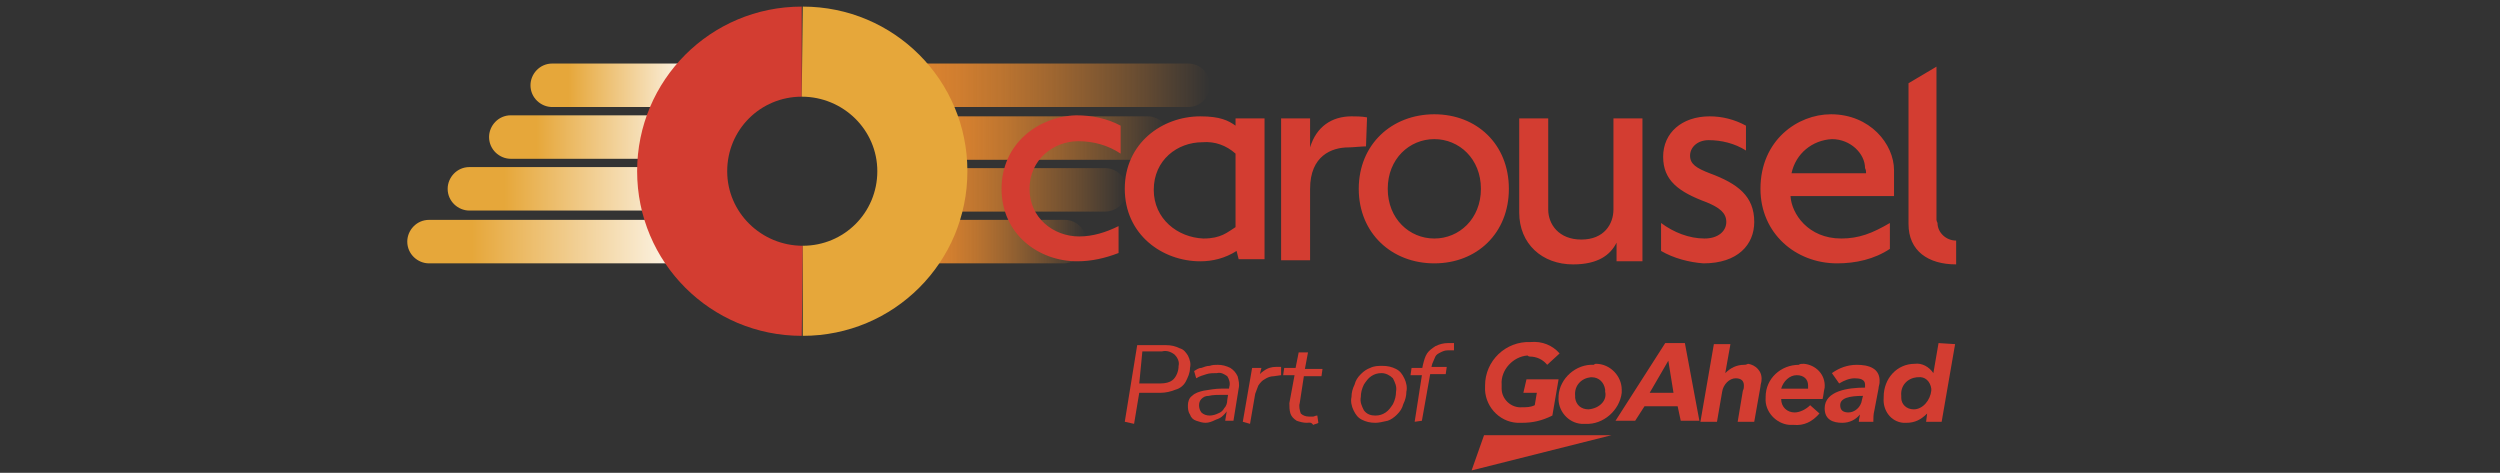 <?xml version="1.0" encoding="UTF-8"?>
<svg id="Layer_2" xmlns="http://www.w3.org/2000/svg" xmlns:xlink="http://www.w3.org/1999/xlink" xmlns:svg="http://www.w3.org/2000/svg" xmlns:rdf="http://www.w3.org/1999/02/22-rdf-syntax-ns#" xmlns:dc="http://purl.org/dc/elements/1.1/" xmlns:cc="http://creativecommons.org/ns#" version="1.1" viewBox="0 0 382.161 72.276">
  <rect x="0" y="0" width="382.161" height="72.276" fill="#333333" stroke="none"/>
  <!-- Generator: Adobe Illustrator 29.3.1, SVG Export Plug-In . SVG Version: 2.1.0 Build 151)  -->
  <defs>
    <style>
      .st0 {
        fill: none;
      }

      .st1 {
        fill: url(#linear-gradient2);
      }

      .st2 {
        fill: url(#linear-gradient1);
      }

      .st3 {
        fill: url(#linear-gradient3);
      }

      .st4 {
        fill: url(#linear-gradient6);
      }

      .st5 {
        fill: url(#linear-gradient7);
      }

      .st6 {
        fill: url(#linear-gradient5);
      }

      .st7 {
        fill: url(#linear-gradient4);
      }

      .st8 {
        fill: #e6a73a;
      }

      .st9 {
        fill: url(#linear-gradient);
      }

      .st10 {
        fill: #d33d31;
      }

      .st11 {
        clip-path: url(#clippath-1);
      }

      .st12 {
        clip-path: url(#clippath-3);
      }

      .st13 {
        clip-path: url(#clippath-2);
      }

      .st14 {
        clip-path: url(#clippath);
      }
    </style>
    <linearGradient id="linear-gradient" x1="81.124" y1="562.543" x2="107.282" y2="562.543" gradientTransform="translate(0 -549.506)" gradientUnits="userSpaceOnUse">
      <stop offset=".22" stop-color="#e6a73a"/>
      <stop offset="1" stop-color="#fff"/>
    </linearGradient>
    <linearGradient id="linear-gradient1" x1="74.872" y1="570.456" x2="107.282" y2="570.456" xlink:href="#linear-gradient"/>
    <linearGradient id="linear-gradient2" x1="68.541" y1="578.37" x2="107.282" y2="578.37" xlink:href="#linear-gradient"/>
    <linearGradient id="linear-gradient3" x1="62.258" y1="586.441" x2="107.282" y2="586.441" xlink:href="#linear-gradient"/>
    <clipPath id="clippath">
      <path class="st0" d="M140.442,40.259c-1.899,0-3.324-1.583-3.324-3.324,0-1.741,1.424-3.165,3.324-3.324h22.316c1.899,0,3.324,1.583,3.324,3.324,0,1.741-1.424,3.165-3.324,3.324h-22.316Z"/>
    </clipPath>
    <linearGradient id="linear-gradient4" x1="137.087" y1="-679.66" x2="166.002" y2="-679.66" gradientTransform="translate(0 -642.724) scale(1 -1)" gradientUnits="userSpaceOnUse">
      <stop offset=".22" stop-color="#d9822f"/>
      <stop offset=".29" stop-color="#d9822f" stop-opacity=".95"/>
      <stop offset=".42" stop-color="#d9822f" stop-opacity=".82"/>
      <stop offset=".59" stop-color="#d9822f" stop-opacity=".61"/>
      <stop offset=".8" stop-color="#d9822f" stop-opacity=".32"/>
      <stop offset="1" stop-color="#d9822f" stop-opacity="0"/>
    </linearGradient>
    <clipPath id="clippath-1">
      <path class="st0" d="M137.435,32.346c-1.899,0-3.324-1.583-3.324-3.324,0-1.741,1.424-3.324,3.324-3.324h31.495c1.899,0,3.324,1.583,3.324,3.324,0,1.741-1.424,3.324-3.324,3.324h-31.495Z"/>
    </clipPath>
    <linearGradient id="linear-gradient5" x1="134.174" y1="-671.747" x2="172.317" y2="-671.747" xlink:href="#linear-gradient4"/>
    <clipPath id="clippath-2">
      <path class="st0" d="M139.809,24.432c-1.899,0-3.324-1.424-3.324-3.324s1.424-3.324,3.324-3.324h35.61c1.899,0,3.324,1.583,3.324,3.324,0,1.741-1.424,3.324-3.324,3.324h-35.61Z"/>
    </clipPath>
    <linearGradient id="linear-gradient6" x1="136.533" y1="-663.833" x2="178.584" y2="-663.833" xlink:href="#linear-gradient4"/>
    <clipPath id="clippath-3">
      <path class="st0" d="M133.795,16.361c-1.899,0-3.324-1.424-3.324-3.324,0-1.899,1.424-3.324,3.324-3.324h47.796c1.899,0,3.324,1.424,3.324,3.324,0,1.899-1.424,3.324-3.324,3.324h-47.796Z"/>
    </clipPath>
    <linearGradient id="linear-gradient7" x1="130.471" y1="-655.762" x2="184.914" y2="-655.762" xlink:href="#linear-gradient4"/>
  </defs>
  <g id="Layer_1-2">
    <path class="st9" d="M104.041,16.361h-19.625c-1.741,0-3.324-1.424-3.324-3.324,0-1.741,1.424-3.324,3.324-3.324h19.625c1.741,0,3.324,1.424,3.324,3.324-.158,1.899-1.583,3.324-3.324,3.324"/>
    <path class="st2" d="M104.041,24.274h-25.956c-1.741,0-3.324-1.424-3.324-3.324,0-1.741,1.424-3.324,3.324-3.324h25.956c1.741,0,3.324,1.424,3.324,3.324-.158,1.899-1.583,3.324-3.324,3.324"/>
    <path class="st1" d="M104.041,32.188h-32.286c-1.741,0-3.324-1.424-3.324-3.324,0-1.741,1.424-3.324,3.324-3.324h32.286c1.741,0,3.324,1.424,3.324,3.324-.158,1.899-1.583,3.324-3.324,3.324"/>
    <path class="st3" d="M104.041,40.259h-38.459c-1.741,0-3.324-1.424-3.324-3.324,0-1.741,1.424-3.324,3.324-3.324h38.459c1.741,0,3.324,1.424,3.324,3.324-.158,1.741-1.583,3.324-3.324,3.324"/>
    <g class="st14">
      <path class="st7" d="M137.118,33.612h28.963v6.647h-28.963v-6.647Z"/>
    </g>
    <g class="st11">
      <path class="st6" d="M134.111,25.699h38.142v6.647h-38.142v-6.647Z"/>
    </g>
    <g class="st13">
      <path class="st4" d="M136.485,17.785h42.099v6.647h-42.099v-6.647Z"/>
    </g>
    <g class="st12">
      <path class="st5" d="M130.471,9.714h54.444v6.647h-54.444v-6.647Z"/>
    </g>
    <path class="st10" d="M122.716,37.569s-.158,0,0,0c-6.331,0-11.553-5.065-11.553-11.395s5.065-11.395,11.395-11.395V1.009c-13.927,0-25.164,11.237-25.164,25.164s11.237,25.164,25.164,25.164l.158-13.769Z"/>
    <path class="st8" d="M122.558,14.778c6.331,0,11.553,5.065,11.553,11.395s-5.065,11.395-11.395,11.395v13.769c13.927,0,25.164-11.237,25.164-25.164S136.643,1.009,122.716,1.009l-.158,13.769Z"/>
    <path class="st10" d="M176.368,29.022c0-4.59,3.64-7.28,7.438-7.28,1.899-.158,3.64.475,5.065,1.741v11.237c-1.266.791-2.216,1.741-4.906,1.741-3.957-.158-7.597-3.007-7.597-7.439M188.871,18.102v1.108c-1.108-.791-2.374-1.424-5.381-1.424-5.856,0-11.553,4.115-11.553,11.079s5.698,11.079,11.553,11.079c1.899,0,3.798-.475,5.539-1.583l.317,1.266h3.957v-21.524l-4.431 0ZM246.638,32.029c0,2.216-1.424,4.59-4.906,4.59s-5.065-2.374-5.065-4.59v-13.927h-4.431v14.402c0,4.748,3.482,7.913,8.23,7.913,3.798,0,5.698-1.424,6.647-3.324v2.849h3.957v-21.841h-4.431v13.927h0ZM261.357,26.49c-2.057-.791-3.007-1.424-3.007-2.691s1.108-2.374,2.849-2.374c1.899,0,3.957.475,5.698,1.583v-3.798c-1.741-.95-3.64-1.424-5.539-1.424-4.273,0-7.122,2.532-7.122,6.172s2.374,5.381,6.647,6.964c1.899.791,3.007,1.583,3.007,3.007s-1.266,2.532-3.324,2.532c-2.374,0-4.748-.95-6.647-2.374v4.273c1.899,1.108,4.273,1.741,6.489,1.899,5.223,0,7.755-2.849,7.755-6.331,0-3.957-2.532-5.856-6.805-7.439M285.255,26.49h-11.395c.633-3.007,3.165-5.065,6.172-5.223,2.849,0,5.065,2.216,5.065,4.431.158.317.158.475.158.791M279.874,17.469c-5.065,0-10.762,3.957-10.762,11.395,0,6.805,5.381,11.395,11.712,11.395,2.849,0,5.698-.633,8.072-2.216v-3.957c-2.691,1.583-4.748,2.374-7.438,2.374-5.065,0-7.597-3.798-7.755-6.489h15.827v-3.957c0-3.957-3.64-8.546-9.654-8.546M219.258,36.461c-3.798,0-7.122-3.007-7.122-7.597s3.324-7.597,7.122-7.597,7.122,3.007,7.122,7.597-3.324,7.597-7.122,7.597M219.258,17.469c-6.489,0-11.553,4.59-11.553,11.395s5.065,11.395,11.553,11.395,11.395-4.59,11.395-11.395-4.906-11.395-11.395-11.395M296.017,33.612V10.189l-4.273,2.532v21.524c0,4.115,3.007,6.172,7.28,6.172v-3.64c-1.583,0-2.849-1.266-2.849-2.691q-.158-.317-.158-.475M153.103,28.864c0,6.964,5.698,11.079,11.553,11.079,2.216,0,4.273-.475,6.331-1.266v-4.115c-1.899.95-3.957,1.583-6.014,1.583-3.957,0-7.597-2.849-7.597-7.28s3.64-7.28,7.439-7.28c2.374,0,4.59.633,6.489,1.899v-4.273c-2.057-1.108-4.431-1.583-6.805-1.583-5.698.158-11.395,4.273-11.395,11.237M206.597,17.785c-3.007,0-5.381,1.583-6.331,4.748v-4.431h-4.431v21.682h4.431v-10.92c0-5.065,3.324-6.331,5.856-6.331.633,0,2.057-.158,2.691-.158l.158-4.431c-.791-.158-1.741-.158-2.374-.158"/>
    <path id="Path_11749" class="st10" d="M171.937,64.474l1.899-11.712h4.431c.791,0,1.424.158,2.057.475.633.158.95.633,1.266,1.108.317.633.475,1.266.317,1.899,0,.791-.317,1.424-.633,2.057s-.95,1.108-1.583,1.266c-.791.317-1.583.475-2.216.475h-3.324l-.791,4.748-1.424-.317ZM174.152,58.618h3.165c.791,0,1.583-.158,2.057-.633s.791-1.266.791-2.057c.158-.633-.158-1.266-.633-1.741-.633-.475-1.266-.633-1.899-.475h-3.007l-.475,4.906Z"/>
    <path id="Path_11750" class="st10" d="M184.281,64.632c-.475,0-.95-.158-1.424-.317-.475-.158-.791-.475-.95-.95-.317-.475-.317-.95-.317-1.424s.158-1.108.633-1.424c.475-.475,1.108-.633,1.741-.791.95-.158,1.899-.317,2.691-.317h1.424l-.158.95h-1.108c-.633,0-1.424,0-2.057.158-.475,0-.791.158-1.108.475-.475.475-.475,1.424,0,2.057.317.317.791.475,1.266.475s.95-.158,1.266-.317c.475-.158.791-.475.95-.791.317-.317.475-.791.475-1.266l.317-2.057c.158-.475,0-1.108-.317-1.583-.475-.317-.95-.633-1.583-.475-.475,0-1.108,0-1.583.158s-1.108.317-1.583.633l-.317-1.108c.317-.158.633-.475,1.108-.475.475-.158.791-.317,1.266-.317.475-.158.791-.158,1.266-.158.633,0,1.266.158,1.899.475.475.317.791.633,1.108,1.266.158.633.317,1.266.158,1.899l-.791,4.906h-1.266l.317-1.899h.158c-.158.475-.475.791-.791,1.108s-.633.475-1.108.633c-.633.317-1.108.475-1.583.475"/>
    <path id="Path_11751" class="st10" d="M189.979,64.474l1.424-8.23h1.424l-.475,1.899h-.317c.158-.633.633-1.108,1.108-1.424.633-.475,1.266-.633,1.899-.633h.791v1.266l-1.108.158c-.475,0-.95.158-1.424.475-.317.158-.633.475-.95.95-.158.475-.317.791-.475,1.266l-.791,4.59-1.108-.317Z"/>
    <path id="Path_11752" class="st10" d="M199.791,64.632c-.633,0-1.108-.158-1.583-.317-.475-.317-.791-.633-.95-1.108s-.158-1.108-.158-1.583l.791-4.273h-1.741l.158-1.108h1.741l.475-2.374h1.424l-.475,2.532h2.691l-.158,1.108h-2.691l-.633,4.115c-.158.475,0,1.108.158,1.583.317.317.791.475,1.266.475h.633c.158,0,.317-.158.633-.158l.158,1.108c-.158.158-.475.158-.791.317-.317-.475-.633-.317-.95-.317"/>
    <path id="Path_11753" class="st10" d="M210.237,64.632c-.791,0-1.424-.158-2.057-.475s-.95-.791-1.266-1.424-.475-1.424-.317-2.057c-0-.633.158-1.266.475-1.899.158-.633.475-1.108.95-1.583s.95-.791,1.424-.95c.633-.317,1.266-.317,1.899-.317.791,0,1.424.158,2.057.475s.95.791,1.266,1.424.475,1.424.317,2.057c0,.633-.158,1.266-.475,1.899-.158.633-.475,1.108-.95,1.583-.475.475-.95.791-1.424.95-.791.158-1.266.317-1.899.317M210.237,63.524c.633,0,1.108-.158,1.583-.475s.791-.791,1.108-1.266c.317-.633.475-1.266.475-1.899.158-.791-.158-1.424-.475-2.057-.475-.475-1.108-.791-1.741-.791s-1.108.158-1.583.475-.791.791-1.108,1.266c-.317.633-.475,1.266-.475,1.899-.158.791.158,1.424.475,2.057.475.633,1.108.791,1.741.791"/>
    <path id="Path_11754" class="st10" d="M216.251,64.474l1.108-7.122h-1.741l.158-1.108h1.899l-.317.317.158-.791c.158-.633.317-1.266.633-1.741s.791-.791,1.266-1.108c.633-.317,1.266-.475,1.899-.475h.95v1.108h-.95c-.475,0-.791.158-1.108.317s-.633.317-.791.633-.317.791-.475,1.108l-.158.633-.158-.158h2.532l-.158,1.108h-2.374l-1.266,7.122-1.108.158Z"/>
    <path id="Path_11755" class="st10" d="M224.956,71.912l1.899-5.381h19.467l-21.366,5.381Z"/>
    <path id="Path_11756" class="st10" d="M233.819,54.503c1.108,0,2.057.475,2.691,1.266l1.899-1.741c-1.108-1.266-2.691-1.899-4.431-1.741-3.798-.158-6.964,2.849-6.964,6.647v.158c-.158,2.849,2.057,5.381,4.906,5.539h.791c1.583,0,3.007-.317,4.59-1.108l.95-5.539h-4.906l-.475,2.057h2.057l-.317,1.899c-.633.317-1.266.317-1.899.317-1.741.158-3.165-1.266-3.165-2.849v-.633c-.158-2.216,1.741-4.273,3.957-4.431q.158.158.317.158"/>
    <path id="Path_11757" class="st10" d="M243.631,55.769c-2.691-.158-5.223,2.057-5.381,4.748v.158c-.158,2.057,1.424,3.957,3.482,4.115h.633c2.691.158,5.223-2.057,5.539-4.748v-.475c0-2.057-1.741-3.957-3.957-3.957,0,0-.158,0-.317.158M242.84,62.575c-1.108,0-1.899-.633-2.057-1.741v-.317c-.158-1.583.95-2.691,2.374-2.849h.158c1.108,0,1.899.791,2.057,1.899v.317c.317,1.266-.791,2.532-2.532,2.691q.158,0,0,0"/>
    <path id="Path_11758" class="st10" d="M254.552,52.446l-7.597,11.87h3.007l1.424-2.216h5.065l.475,2.216h2.849l-2.216-11.87h-3.007ZM252.178,60.042l2.849-4.906.791,4.906h-3.64Z"/>
    <path id="Path_11759" class="st10" d="M266.58,55.769c-1.108,0-2.057.475-2.849,1.266l.791-4.431h-2.532l-2.057,11.87h2.532l.791-4.59c.158-1.108,1.108-2.057,2.057-2.057s1.266.475,1.266,1.108c0,.317,0,.475-.158.791l-.791,4.748h2.532l.95-5.381c0-.317.158-.633.158-.95.158-1.424-.95-2.374-2.057-2.532-.317.158-.475.158-.633.158"/>
    <path id="Path_11760" class="st10" d="M274.968,55.769c-2.691,0-5.065,2.057-5.065,4.906v.158c-.158,2.057,1.583,3.957,3.64,4.115h.633c1.583.158,2.849-.475,3.957-1.741l-1.424-1.266c-.633.633-1.583,1.108-2.374,1.108-1.108,0-2.057-.791-2.057-2.057h6.331c.158-.633.158-1.108.317-1.741.158-2.057-1.424-3.482-3.165-3.64-.317,0-.633,0-.791.158M276.392,59.409h-4.115c.317-1.108,1.266-2.057,2.374-2.057s1.741.633,1.741,1.583v.475Z"/>
    <path id="Path_11761" class="st10" d="M283.831,55.769c-1.424,0-2.691.475-3.798,1.266l1.108,1.583c.791-.475,1.583-.791,2.374-.791s1.583.158,1.583.95v.475c-2.532,0-6.172.475-6.172,3.165,0,1.741,1.266,2.216,2.691,2.216,1.108,0,2.057-.475,2.691-1.266,0,.317-.158.633-.158,1.108h2.216c0-.633,0-1.108.158-1.741l.633-3.324c0-.317.158-.633.158-.95.158-2.216-1.741-2.691-3.482-2.691M284.622,61.15c-.158,1.108-1.108,1.899-2.057,1.899-.791,0-1.266-.317-1.266-1.108,0-1.108,1.424-1.424,3.482-1.424l-.158.633Z"/>
    <path id="Path_11762" class="st10" d="M296.334,52.446l-.791,4.59c-.633-.95-1.741-1.583-2.849-1.424-2.691,0-4.748,2.216-4.748,5.065v.158c-.158,1.899,1.108,3.64,3.007,3.798h.475c1.266,0,2.216-.475,3.165-1.424l-.158,1.266h2.374l2.057-11.87-2.532-.158ZM292.535,62.575c-1.108,0-1.899-.791-1.899-1.741v-.317c-.158-1.583.95-2.691,2.374-2.849h.158c1.108-.158,1.899.633,2.057,1.741v.317c-.158,1.424-1.266,2.849-2.691,2.849"/>
  </g>
</svg>